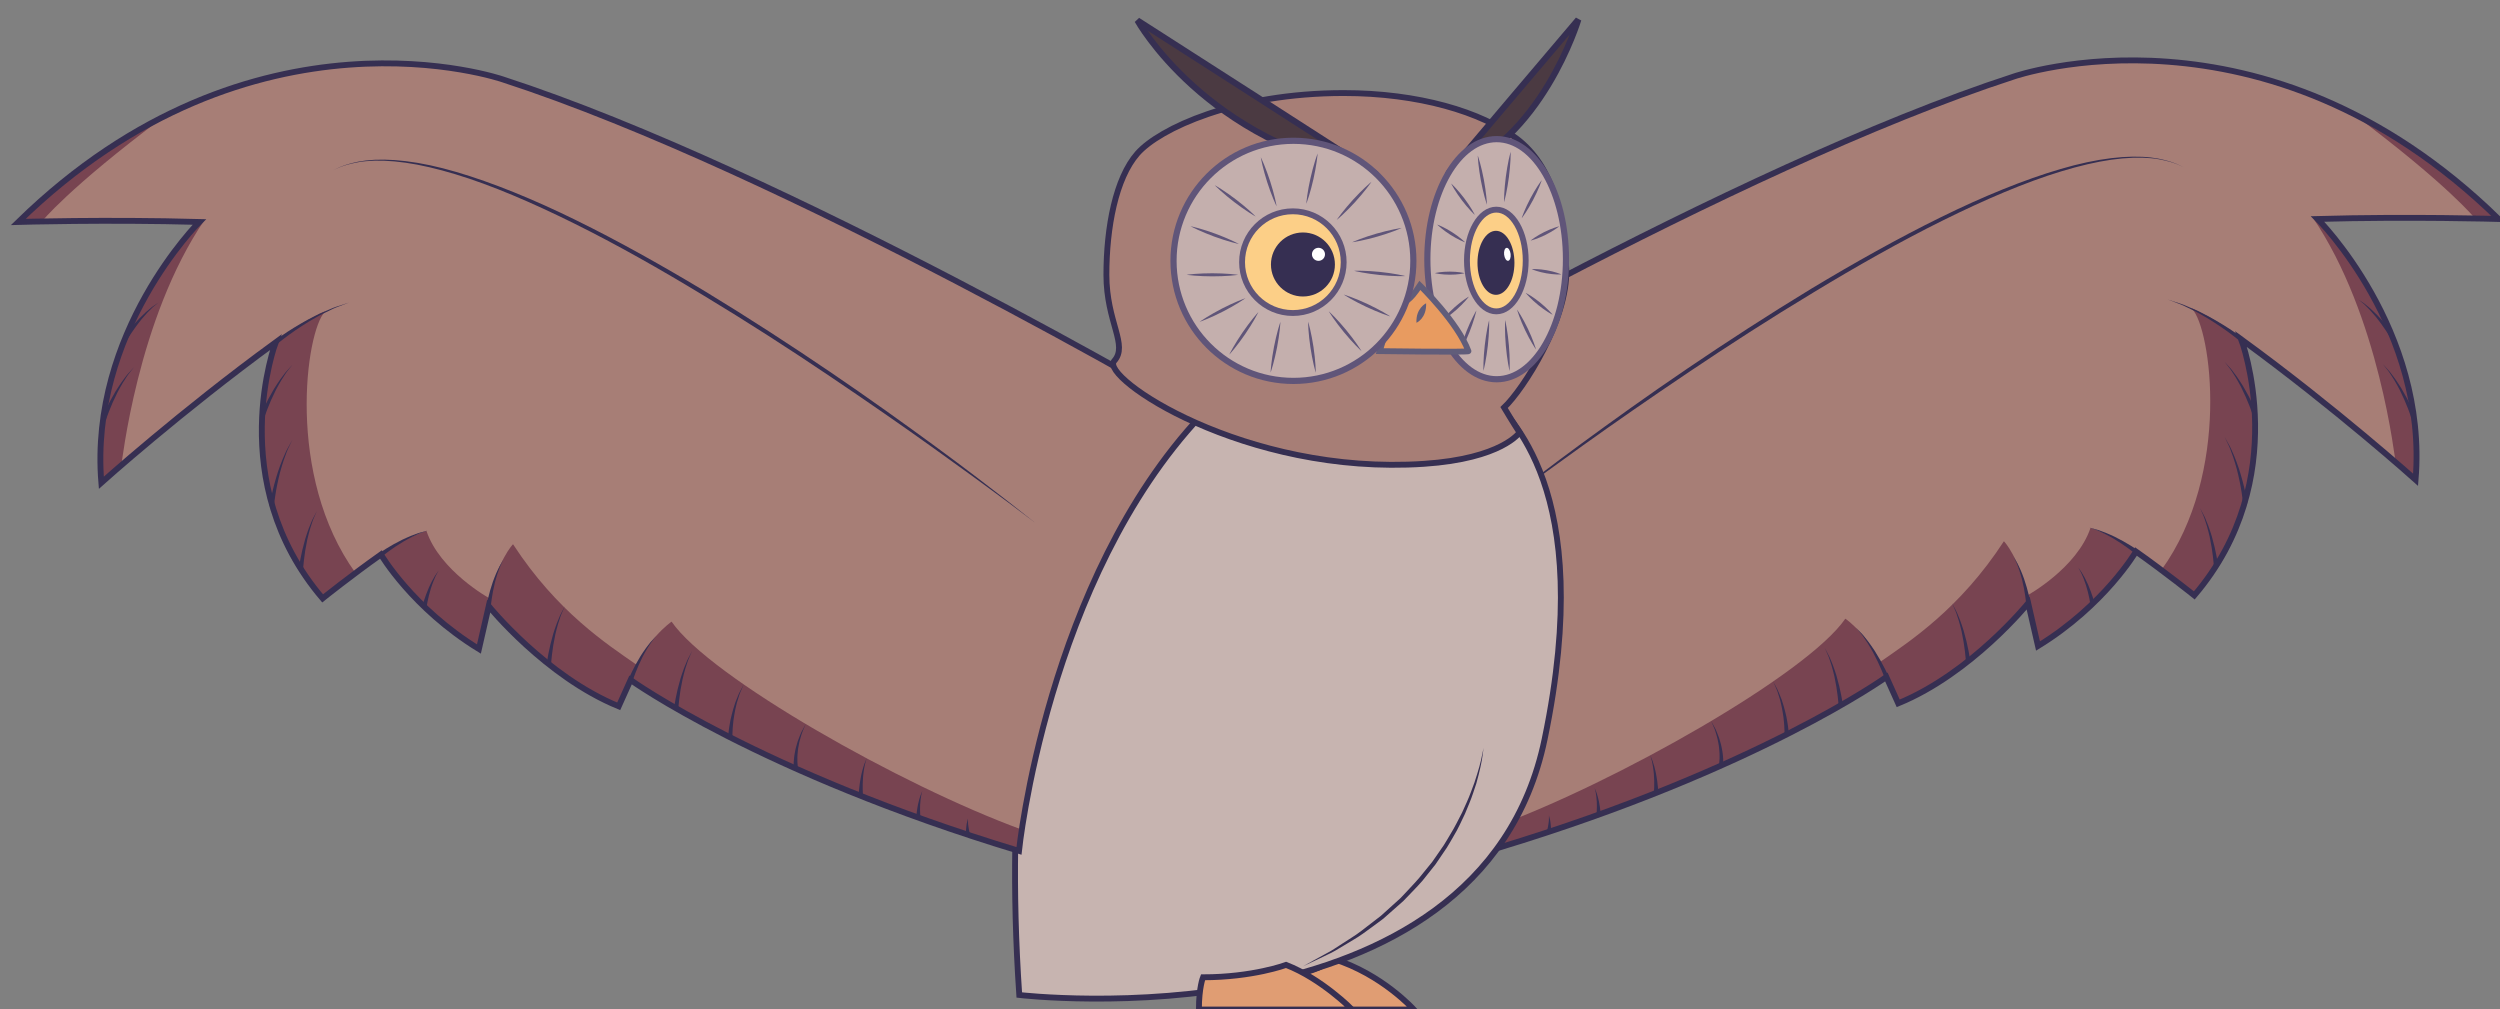 <svg version="1.1" width="213" height="86" viewBox="-1 -1 213 86" xmlns="http://www.w3.org/2000/svg" xmlns:xlink="http://www.w3.org/1999/xlink">
  <rect x="-1" y="-1" width="213" height="86" fill="#808080" stroke="none"/>
  <!-- Exported by Scratch - http://scratch.mit.edu/ -->
  <g id="ID0.3360874820500612" transform="matrix(1, 0, 0, 1, -0.65, -0.8)">
    <g id="Page-1">
      <g id="owl-c-[animals,bird,robert-hunter]">
        <g id="Group-217">
          <g id="Group-11">
            <path id="Fill-1" fill="#E09D73" stroke="none" stroke-width="1" d="M 13.944 4.815 L 0.892 4.815 C 0.892 4.815 3.770 1.834 7.769 0.493 C 7.769 0.493 9.351 2.065 13.592 2.065 C 13.592 2.065 13.944 2.923 13.944 4.815 " transform="matrix(-1, 0, 0, 1, 121, 81)"/>
            <path id="Stroke-3" fill="none" stroke="#362F52" stroke-width="0.5" d="M 13.944 4.815 L 0.892 4.815 C 0.892 4.815 3.595 1.791 7.769 0.493 C 7.769 0.493 9.351 2.065 13.592 2.065 C 13.592 2.065 13.944 2.923 13.944 4.815 Z " transform="matrix(-1, 0, 0, 1, 121, 81)"/>
          </g>
          <g id="Group-10">
            <path id="Fill-5" fill="#A77E76" stroke="none" stroke-width="1" d="M 85.755 68.044 C 85.755 68.044 88.128 44.946 101.268 30.955 C 101.268 30.955 65.781 10.101 41.786 2.314 C 41.786 2.314 20.494 -5.077 0.498 14.457 C 0.498 14.457 8.057 14.237 15.923 14.457 C 15.923 14.457 6.518 23.828 7.573 36.674 C 7.573 36.674 14.328 30.612 22.427 24.707 C 22.427 24.707 17.945 36.587 26.426 46.530 C 26.426 46.530 28.843 44.594 31.392 42.790 C 31.392 42.790 34.073 47.365 39.742 50.841 L 40.577 47.190 C 40.577 47.190 45.412 53.173 51.652 55.725 L 52.662 53.481 C 52.662 53.481 63.649 61.356 85.755 68.044 " transform="matrix(-1, 0, 0, 1, 213, 4)"/>
            <path id="Fill-7" fill="#784451" stroke="none" stroke-width="1" d="M 85.724 68.044 L 85.979 66.234 C 75.722 62.487 59.385 53.249 56.126 48.510 C 56.126 48.510 53.736 50.138 52.641 53.514 C 52.641 53.514 65.553 62.149 85.724 68.044 " transform="matrix(-1, 0, 0, 1, 213, 4)"/>
            <path id="Fill-9" fill="#784451" stroke="none" stroke-width="1" d="M 40.603 46.519 C 40.603 46.519 36.383 44.195 35.238 40.775 C 35.238 40.775 32.609 41.638 31.370 42.823 C 30.975 43.021 36.416 49.227 39.712 50.842 C 39.932 50.446 40.603 46.519 40.603 46.519 " transform="matrix(-1, 0, 0, 1, 213, 4)"/>
            <path id="Fill-11" fill="#784451" stroke="none" stroke-width="1" d="M 9.240 35.189 C 9.300 35.111 10.575 22.723 16.344 14.275 C 16.344 14.275 6.472 23.333 7.542 36.674 C 7.542 36.674 8.977 35.525 9.240 35.189 " transform="matrix(-1, 0, 0, 1, 213, 4)"/>
            <path id="Fill-13" fill="#784451" stroke="none" stroke-width="1" d="M 53.127 52.172 C 50.646 50.445 46.363 47.674 42.618 41.914 C 42.618 41.914 41.295 43.234 40.499 46.982 C 40.372 47.476 46.008 53.441 51.630 55.758 C 51.738 55.803 53.127 52.172 53.127 52.172 " transform="matrix(-1, 0, 0, 1, 213, 4)"/>
            <path id="Fill-15" fill="#784451" stroke="none" stroke-width="1" d="M 12.794 5.549 C 12.866 5.495 5.334 9.260 0.588 14.341 C 0.476 14.490 2.468 14.423 2.468 14.423 C 2.468 14.423 4.725 11.586 12.794 5.549 " transform="matrix(-1, 0, 0, 1, 213, 4)"/>
            <path id="Fill-17" fill="#784451" stroke="none" stroke-width="1" d="M 29.201 44.367 C 23.215 36.086 24.979 23.745 26.583 22.123 C 26.898 21.805 23.133 23.778 22.405 24.740 C 21.496 25.942 19.132 39.698 26.326 46.448 C 26.570 46.578 28.947 44.556 29.201 44.367 " transform="matrix(-1, 0, 0, 1, 213, 4)"/>
            <path id="Stroke-19" fill="none" stroke="#362F52" stroke-width="0.5" d="M 85.724 68.044 C 85.724 68.044 88.097 44.946 101.238 30.955 C 101.238 30.955 65.751 10.101 41.756 2.314 C 41.756 2.314 20.463 -5.077 0.467 14.457 C 0.467 14.457 8.026 14.237 15.892 14.457 C 15.892 14.457 6.488 23.828 7.543 36.674 C 7.543 36.674 14.298 30.612 22.397 24.707 C 22.397 24.707 17.914 36.587 26.396 46.530 C 26.396 46.530 28.813 44.594 31.362 42.790 C 31.362 42.790 34.043 47.365 39.712 50.841 L 40.547 47.190 C 40.547 47.190 45.381 53.173 51.622 55.725 L 52.632 53.481 C 52.632 53.481 63.619 61.356 85.724 68.044 Z " transform="matrix(-1, 0, 0, 1, 213, 4)"/>
            <path id="Fill-21" fill="#362F52" stroke="none" stroke-width="1" d="M 87.131 40.106 C 87.131 40.106 86.274 39.460 84.775 38.330 C 83.271 37.206 81.102 35.630 78.487 33.756 C 75.872 31.881 72.787 29.742 69.452 27.497 C 66.116 25.252 62.512 22.926 58.840 20.715 C 55.175 18.492 51.442 16.377 47.843 14.594 C 44.247 12.811 40.794 11.326 37.720 10.396 C 36.185 9.930 34.750 9.592 33.460 9.408 C 32.171 9.223 31.028 9.192 30.096 9.279 C 29.163 9.369 28.453 9.578 27.980 9.746 C 27.517 9.938 27.275 10.057 27.275 10.057 C 27.275 10.057 27.514 9.934 27.974 9.731 C 28.444 9.553 29.153 9.328 30.090 9.217 C 31.026 9.110 32.176 9.117 33.478 9.276 C 34.780 9.432 36.232 9.741 37.779 10.196 C 40.877 11.102 44.371 12.529 47.985 14.306 C 51.602 16.081 55.351 18.185 59.030 20.399 C 62.701 22.629 66.300 24.971 69.631 27.232 C 72.962 29.491 76.010 31.687 78.608 33.588 C 81.206 35.489 83.327 37.132 84.812 38.281 C 86.287 39.443 87.131 40.106 87.131 40.106 " transform="matrix(-1, 0, 0, 1, 213, 4)"/>
            <path id="Fill-23" fill="#362F52" stroke="none" stroke-width="1" d="M 40.362 47.150 C 40.362 47.150 40.405 46.888 40.497 46.505 C 40.584 46.120 40.730 45.615 40.899 45.118 C 40.995 44.874 41.076 44.626 41.179 44.402 C 41.284 44.180 41.372 43.970 41.465 43.797 C 41.662 43.460 41.793 43.234 41.793 43.234 L 41.517 43.822 C 41.440 44.000 41.372 44.217 41.288 44.444 C 41.207 44.672 41.148 44.925 41.075 45.172 C 40.953 45.674 40.855 46.180 40.803 46.563 C 40.746 46.945 40.728 47.199 40.728 47.199 L 40.362 47.150 Z " transform="matrix(-1, 0, 0, 1, 213, 4)"/>
            <path id="Fill-25" fill="#362F52" stroke="none" stroke-width="1" d="M 21.940 24.849 C 21.940 24.849 22.035 24.776 22.203 24.650 C 22.371 24.522 22.615 24.347 22.911 24.145 C 23.500 23.735 24.314 23.230 25.152 22.772 C 25.582 22.562 25.994 22.321 26.409 22.151 C 26.615 22.063 26.813 21.978 27.002 21.897 C 27.191 21.820 27.364 21.732 27.537 21.684 C 28.216 21.462 28.669 21.314 28.669 21.314 C 28.669 21.314 28.225 21.483 27.559 21.737 C 27.389 21.793 27.221 21.890 27.036 21.976 C 26.853 22.065 26.660 22.159 26.459 22.256 C 26.058 22.444 25.658 22.705 25.244 22.933 C 24.435 23.427 23.655 23.964 23.094 24.398 C 22.525 24.823 22.174 25.135 22.174 25.135 L 21.940 24.849 Z " transform="matrix(-1, 0, 0, 1, 213, 4)"/>
            <path id="Fill-27" fill="#362F52" stroke="none" stroke-width="1" d="M 21.874 38.675 C 21.874 38.674 21.927 38.297 22.050 37.744 C 22.165 37.189 22.361 36.458 22.590 35.739 C 22.722 35.386 22.832 35.025 22.974 34.702 C 23.045 34.539 23.114 34.383 23.179 34.235 C 23.248 34.089 23.297 33.943 23.370 33.822 C 23.643 33.329 23.826 33.001 23.826 33.001 L 23.423 33.846 C 23.357 33.970 23.317 34.119 23.258 34.268 C 23.202 34.419 23.144 34.577 23.084 34.742 C 22.963 35.071 22.876 35.436 22.768 35.792 C 22.584 36.516 22.437 37.247 22.357 37.800 C 22.269 38.352 22.240 38.721 22.240 38.720 L 21.874 38.675 Z " transform="matrix(-1, 0, 0, 1, 213, 4)"/>
            <path id="Fill-29" fill="#362F52" stroke="none" stroke-width="1" d="M 24.364 44.037 C 24.364 44.037 24.401 43.708 24.494 43.225 C 24.579 42.741 24.730 42.104 24.910 41.475 C 25.015 41.165 25.102 40.850 25.215 40.566 C 25.273 40.424 25.328 40.286 25.381 40.156 C 25.436 40.028 25.476 39.901 25.536 39.794 C 25.761 39.361 25.911 39.073 25.911 39.073 C 25.911 39.073 25.782 39.370 25.589 39.816 C 25.538 39.927 25.506 40.056 25.461 40.187 C 25.418 40.319 25.373 40.458 25.326 40.603 C 25.234 40.891 25.170 41.210 25.089 41.521 C 24.956 42.154 24.852 42.791 24.802 43.271 C 24.744 43.751 24.731 44.071 24.731 44.071 L 24.364 44.037 Z " transform="matrix(-1, 0, 0, 1, 213, 4)"/>
            <path id="Fill-31" fill="#362F52" stroke="none" stroke-width="1" d="M 21.071 31.027 C 21.071 31.027 21.191 30.718 21.403 30.276 C 21.608 29.828 21.915 29.250 22.248 28.687 C 22.429 28.415 22.592 28.132 22.774 27.886 C 22.865 27.763 22.954 27.644 23.038 27.532 C 23.124 27.421 23.195 27.309 23.279 27.220 C 23.607 26.859 23.826 26.617 23.826 26.617 C 23.826 26.617 23.625 26.873 23.325 27.255 C 23.248 27.349 23.185 27.466 23.107 27.582 C 23.032 27.698 22.953 27.822 22.872 27.949 C 22.710 28.205 22.567 28.497 22.410 28.778 C 22.121 29.356 21.860 29.946 21.689 30.398 C 21.512 30.848 21.418 31.153 21.418 31.153 L 21.071 31.027 Z " transform="matrix(-1, 0, 0, 1, 213, 4)"/>
            <path id="Fill-33" fill="#362F52" stroke="none" stroke-width="1" d="M 31.203 42.691 C 31.203 42.691 31.439 42.519 31.807 42.292 C 32.173 42.060 32.677 41.779 33.192 41.524 C 33.457 41.409 33.712 41.277 33.965 41.184 C 34.091 41.137 34.213 41.092 34.328 41.049 C 34.445 41.008 34.550 40.958 34.656 40.935 C 35.070 40.822 35.346 40.747 35.346 40.747 C 35.346 40.747 35.078 40.844 34.675 40.989 C 34.574 41.020 34.472 41.079 34.360 41.128 C 34.250 41.180 34.133 41.234 34.013 41.291 C 33.771 41.403 33.529 41.554 33.280 41.688 C 32.793 41.979 32.322 42.295 31.983 42.550 C 31.640 42.801 31.428 42.984 31.428 42.984 L 31.203 42.691 Z " transform="matrix(-1, 0, 0, 1, 213, 4)"/>
            <path id="Fill-35" fill="#362F52" stroke="none" stroke-width="1" d="M 45.497 52.056 C 45.497 52.056 45.535 51.732 45.629 51.257 C 45.716 50.781 45.867 50.153 46.047 49.536 C 46.152 49.231 46.239 48.921 46.352 48.641 C 46.409 48.503 46.464 48.367 46.517 48.239 C 46.573 48.113 46.612 47.989 46.672 47.884 C 46.895 47.458 47.045 47.175 47.045 47.175 C 47.045 47.175 46.916 47.468 46.724 47.906 C 46.673 48.014 46.643 48.141 46.597 48.270 C 46.554 48.400 46.509 48.537 46.463 48.679 C 46.371 48.963 46.307 49.276 46.226 49.582 C 46.092 50.205 45.988 50.831 45.937 51.304 C 45.879 51.777 45.864 52.090 45.864 52.090 L 45.497 52.056 Z " transform="matrix(-1, 0, 0, 1, 213, 4)"/>
            <path id="Fill-37" fill="#362F52" stroke="none" stroke-width="1" d="M 60.940 58.334 C 60.940 58.334 60.946 58.260 60.957 58.132 C 60.968 58.000 60.990 57.816 61.023 57.597 C 61.049 57.377 61.105 57.124 61.153 56.851 C 61.219 56.584 61.278 56.295 61.363 56.013 C 61.459 55.734 61.523 55.447 61.638 55.195 C 61.747 54.942 61.826 54.698 61.932 54.505 C 62.138 54.118 62.274 53.859 62.274 53.859 C 62.274 53.859 62.159 54.127 61.985 54.528 C 61.895 54.726 61.836 54.976 61.748 55.233 C 61.656 55.488 61.614 55.778 61.543 56.057 C 61.480 56.340 61.446 56.628 61.401 56.894 C 61.377 57.163 61.340 57.414 61.332 57.629 C 61.317 57.845 61.311 58.023 61.310 58.147 C 61.310 58.273 61.309 58.345 61.309 58.345 L 60.940 58.334 Z " transform="matrix(-1, 0, 0, 1, 213, 4)"/>
            <path id="Fill-39" fill="#362F52" stroke="none" stroke-width="1" d="M 56.338 55.872 C 56.338 55.872 56.376 55.549 56.470 55.074 C 56.556 54.597 56.708 53.970 56.888 53.353 C 56.993 53.047 57.080 52.738 57.193 52.458 C 57.250 52.319 57.305 52.184 57.358 52.056 C 57.413 51.930 57.453 51.806 57.513 51.701 C 57.736 51.275 57.885 50.992 57.885 50.992 C 57.885 50.992 57.757 51.285 57.565 51.723 C 57.514 51.831 57.484 51.958 57.438 52.087 C 57.395 52.217 57.350 52.354 57.304 52.496 C 57.212 52.780 57.148 53.093 57.066 53.399 C 56.933 54.021 56.829 54.648 56.778 55.121 C 56.719 55.594 56.705 55.907 56.705 55.907 L 56.338 55.872 Z " transform="matrix(-1, 0, 0, 1, 213, 4)"/>
            <path id="Fill-41" fill="#362F52" stroke="none" stroke-width="1" d="M 66.535 61.093 C 66.535 61.093 66.529 61.035 66.526 60.916 C 66.520 60.798 66.526 60.638 66.534 60.445 C 66.535 60.349 66.552 60.246 66.562 60.137 C 66.576 60.029 66.580 59.913 66.607 59.797 C 66.654 59.563 66.688 59.311 66.767 59.070 C 66.833 58.825 66.905 58.584 67.002 58.368 C 67.091 58.149 67.162 57.942 67.261 57.781 C 67.439 57.451 67.557 57.231 67.557 57.231 C 67.557 57.231 67.460 57.460 67.314 57.804 C 67.232 57.971 67.179 58.184 67.112 58.405 C 67.037 58.625 66.989 58.867 66.947 59.110 C 66.892 59.350 66.881 59.597 66.857 59.825 C 66.842 59.939 66.849 60.050 66.845 60.155 C 66.845 60.260 66.838 60.358 66.845 60.449 C 66.855 60.631 66.863 60.782 66.878 60.882 C 66.888 60.981 66.901 61.046 66.901 61.046 L 66.535 61.093 Z " transform="matrix(-1, 0, 0, 1, 213, 4)"/>
            <path id="Fill-43" fill="#362F52" stroke="none" stroke-width="1" d="M 34.882 47.226 C 34.882 47.226 34.935 47.016 35.035 46.710 C 35.130 46.403 35.282 46.003 35.447 45.609 C 35.541 45.416 35.625 45.221 35.719 45.044 C 35.819 44.871 35.905 44.706 35.989 44.571 C 36.171 44.310 36.293 44.136 36.293 44.136 C 36.293 44.136 36.191 44.321 36.040 44.599 C 35.971 44.741 35.904 44.913 35.825 45.093 C 35.752 45.276 35.690 45.477 35.620 45.675 C 35.368 46.479 35.244 47.301 35.244 47.302 L 34.882 47.226 Z " transform="matrix(-1, 0, 0, 1, 213, 4)"/>
            <path id="Fill-45" fill="#362F52" stroke="none" stroke-width="1" d="M 72.066 63.345 C 72.066 63.345 72.070 63.136 72.100 62.828 C 72.125 62.521 72.182 62.113 72.259 61.711 C 72.307 61.511 72.342 61.309 72.397 61.125 C 72.455 60.941 72.500 60.769 72.553 60.626 C 72.669 60.343 72.746 60.155 72.746 60.155 C 72.746 60.155 72.691 60.350 72.609 60.642 C 72.572 60.789 72.548 60.965 72.512 61.150 C 72.478 61.335 72.466 61.537 72.441 61.737 C 72.371 62.542 72.435 63.336 72.435 63.336 L 72.066 63.345 Z " transform="matrix(-1, 0, 0, 1, 213, 4)"/>
            <path id="Fill-47" fill="#362F52" stroke="none" stroke-width="1" d="M 76.963 65.285 C 76.963 65.285 76.999 64.673 77.121 64.085 C 77.183 63.789 77.267 63.500 77.342 63.288 C 77.430 63.082 77.488 62.944 77.488 62.944 C 77.488 62.944 77.452 63.088 77.397 63.303 C 77.357 63.522 77.320 63.814 77.304 64.108 C 77.276 64.699 77.332 65.277 77.332 65.277 L 76.963 65.285 Z " transform="matrix(-1, 0, 0, 1, 213, 4)"/>
            <path id="Fill-49" fill="#362F52" stroke="none" stroke-width="1" d="M 81.198 66.723 C 81.198 66.723 81.199 66.631 81.201 66.495 C 81.206 66.356 81.211 66.173 81.237 65.990 C 81.249 65.810 81.285 65.630 81.325 65.498 C 81.359 65.368 81.381 65.281 81.381 65.281 C 81.381 65.281 81.381 65.371 81.383 65.506 C 81.377 65.638 81.388 65.813 81.421 65.988 C 81.442 66.162 81.482 66.333 81.511 66.460 C 81.542 66.589 81.563 66.674 81.563 66.674 L 81.198 66.723 Z " transform="matrix(-1, 0, 0, 1, 213, 4)"/>
            <path id="Fill-51" fill="#362F52" stroke="none" stroke-width="1" d="M 7.575 31.233 C 7.575 31.233 7.695 30.924 7.907 30.481 C 8.112 30.034 8.419 29.455 8.752 28.893 C 8.932 28.620 9.096 28.337 9.278 28.091 C 9.369 27.968 9.458 27.849 9.542 27.737 C 9.628 27.627 9.699 27.514 9.783 27.425 C 10.111 27.064 10.329 26.823 10.329 26.823 C 10.329 26.823 10.129 27.078 9.829 27.460 C 9.751 27.554 9.689 27.671 9.611 27.787 C 9.536 27.903 9.457 28.027 9.375 28.155 C 9.214 28.410 9.071 28.702 8.913 28.983 C 8.624 29.561 8.363 30.151 8.193 30.603 C 8.015 31.053 7.922 31.358 7.922 31.358 L 7.575 31.233 Z " transform="matrix(-1, 0, 0, 1, 213, 4)"/>
            <path id="Fill-53" fill="#362F52" stroke="none" stroke-width="1" d="M 9.446 24.260 C 9.446 24.260 9.600 24.043 9.851 23.737 C 9.973 23.581 10.125 23.407 10.285 23.220 C 10.446 23.032 10.631 22.844 10.808 22.650 C 10.997 22.467 11.183 22.281 11.365 22.115 C 11.555 21.957 11.728 21.806 11.881 21.683 C 12.205 21.462 12.421 21.314 12.421 21.314 C 12.421 21.314 12.220 21.479 11.918 21.728 C 11.777 21.863 11.618 22.027 11.447 22.199 C 11.282 22.378 11.115 22.577 10.946 22.773 C 10.788 22.980 10.623 23.180 10.482 23.378 C 10.341 23.576 10.207 23.759 10.102 23.921 C 9.884 24.243 9.754 24.465 9.754 24.465 L 9.446 24.260 Z " transform="matrix(-1, 0, 0, 1, 213, 4)"/>
            <path id="Fill-55" fill="#362F52" stroke="none" stroke-width="1" d="M 52.399 53.531 C 52.399 53.531 52.524 53.230 52.746 52.799 C 52.959 52.365 53.278 51.804 53.620 51.259 C 53.806 50.995 53.974 50.722 54.161 50.484 C 54.254 50.366 54.344 50.252 54.429 50.143 C 54.518 50.037 54.590 49.928 54.676 49.843 C 55.008 49.496 55.229 49.265 55.229 49.265 C 55.229 49.265 55.026 49.511 54.721 49.880 C 54.642 49.970 54.577 50.084 54.498 50.195 C 54.421 50.308 54.340 50.427 54.256 50.550 C 54.090 50.798 53.942 51.082 53.780 51.354 C 53.480 51.915 53.208 52.489 53.028 52.929 C 52.842 53.368 52.742 53.666 52.742 53.666 L 52.399 53.531 Z " transform="matrix(-1, 0, 0, 1, 213, 4)"/>
          </g>
          <g id="Group-9">
            <path id="Fill-57" fill="#C7B4B0" stroke="none" stroke-width="1" d="M 46.508 53.573 C 46.508 53.573 7.245 58.193 1.751 31.795 C -2.765 10.094 5.111 4.342 6.146 2.626 C 7.028 1.163 38.008 0.030 38.008 0.030 C 38.008 0.030 48.970 17.365 46.508 53.573 " transform="matrix(-1, 0, 0, 1, 133, 31)"/>
            <path id="Stroke-59" fill="none" stroke="#362F52" stroke-width="0.5" d="M 46.508 53.573 C 46.508 53.573 7.245 58.193 1.751 31.795 C -2.765 10.094 5.111 4.342 6.146 2.626 C 7.028 1.163 38.007 0.030 38.007 0.030 C 38.007 0.030 48.970 17.365 46.508 53.573 Z " transform="matrix(-1, 0, 0, 1, 133, 31)"/>
            <path id="Fill-61" fill="#362F52" stroke="none" stroke-width="1" d="M 6.960 32.521 C 6.960 32.521 7.014 32.911 7.172 33.579 C 7.259 33.911 7.352 34.318 7.502 34.772 C 7.575 34.999 7.653 35.240 7.735 35.495 C 7.828 35.746 7.927 36.009 8.029 36.285 C 8.228 36.837 8.501 37.413 8.777 38.024 C 9.092 38.618 9.391 39.260 9.780 39.881 C 9.970 40.193 10.148 40.521 10.355 40.835 C 10.570 41.145 10.787 41.458 11.006 41.774 L 11.336 42.248 L 11.704 42.699 L 12.442 43.606 C 12.950 44.196 13.502 44.750 14.022 45.315 C 14.593 45.830 15.154 46.337 15.698 46.828 C 16.278 47.275 16.839 47.707 17.371 48.117 C 17.901 48.531 18.459 48.841 18.945 49.171 C 19.440 49.486 19.880 49.800 20.309 50.013 C 20.728 50.242 21.094 50.441 21.395 50.606 C 21.997 50.940 22.340 51.131 22.340 51.131 C 22.340 51.131 21.985 50.964 21.363 50.671 C 21.053 50.522 20.676 50.341 20.243 50.133 C 19.800 49.943 19.342 49.653 18.836 49.349 C 18.337 49.032 17.764 48.737 17.216 48.338 C 16.668 47.939 16.085 47.522 15.495 47.075 C 14.939 46.585 14.365 46.078 13.782 45.562 C 13.249 44.996 12.683 44.441 12.162 43.846 L 11.422 42.918 L 11.055 42.457 L 10.725 41.972 C 10.507 41.650 10.290 41.331 10.076 41.014 C 9.869 40.693 9.692 40.360 9.503 40.041 C 9.111 39.410 8.832 38.746 8.534 38.136 C 8.274 37.509 8.018 36.920 7.835 36.356 C 7.741 36.075 7.652 35.806 7.567 35.549 C 7.498 35.289 7.432 35.041 7.370 34.809 C 7.244 34.345 7.172 33.931 7.102 33.594 C 6.982 32.914 6.960 32.521 6.960 32.521 " transform="matrix(-1, 0, 0, 1, 133, 31)"/>
          </g>
          <g id="Group-8">
            <path id="Fill-63" fill="#A77E76" stroke="none" stroke-width="1" d="M 15.525 67.331 C 15.525 67.331 13.152 44.233 0.012 30.242 C 0.012 30.242 35.499 9.388 59.494 1.601 C 59.494 1.601 80.786 -5.790 100.782 13.744 C 100.782 13.744 93.223 13.524 85.357 13.744 C 85.357 13.744 94.762 23.115 93.707 35.962 C 93.707 35.962 86.951 29.899 78.853 23.995 C 78.853 23.995 83.335 35.874 74.854 45.817 C 74.854 45.817 72.437 43.881 69.887 42.077 C 69.887 42.077 67.207 46.653 61.538 50.129 L 60.703 46.477 C 60.703 46.477 55.868 52.460 49.628 55.012 L 48.617 52.768 C 48.617 52.768 37.631 60.643 15.525 67.331 " transform="matrix(-1, 0, 0, 1, 102, 5)"/>
            <path id="Fill-65" fill="#784451" stroke="none" stroke-width="1" d="M 15.534 67.298 L 15.279 65.488 C 25.535 61.742 41.873 52.503 45.131 47.764 C 45.131 47.764 47.522 49.392 48.617 52.768 C 48.617 52.768 35.705 61.403 15.534 67.298 " transform="matrix(-1, 0, 0, 1, 102, 5)"/>
            <path id="Fill-67" fill="#784451" stroke="none" stroke-width="1" d="M 60.655 45.774 C 60.655 45.774 64.874 43.450 66.019 40.029 C 66.019 40.029 68.648 40.892 69.888 42.077 C 70.283 42.275 64.842 48.481 61.546 50.096 C 61.325 49.700 60.655 45.774 60.655 45.774 " transform="matrix(-1, 0, 0, 1, 102, 5)"/>
            <path id="Fill-69" fill="#784451" stroke="none" stroke-width="1" d="M 92.018 34.443 C 91.958 34.366 90.682 21.977 84.914 13.530 C 84.914 13.530 94.786 22.587 93.715 35.928 C 93.715 35.928 92.281 34.780 92.018 34.443 " transform="matrix(-1, 0, 0, 1, 102, 5)"/>
            <path id="Fill-71" fill="#784451" stroke="none" stroke-width="1" d="M 48.131 51.426 C 50.611 49.699 54.895 46.928 58.640 41.168 C 58.640 41.168 59.963 42.488 60.758 46.237 C 60.886 46.730 55.250 52.695 49.628 55.012 C 49.520 55.057 48.131 51.426 48.131 51.426 " transform="matrix(-1, 0, 0, 1, 102, 5)"/>
            <path id="Fill-73" fill="#784451" stroke="none" stroke-width="1" d="M 88.464 4.803 C 88.391 4.749 95.923 8.514 100.670 13.595 C 100.782 13.745 98.790 13.678 98.790 13.678 C 98.790 13.678 96.533 10.840 88.464 4.803 " transform="matrix(-1, 0, 0, 1, 102, 5)"/>
            <path id="Fill-75" fill="#784451" stroke="none" stroke-width="1" d="M 72.057 43.621 C 78.042 35.340 76.279 22.999 74.675 21.377 C 74.360 21.059 78.125 23.033 78.853 23.994 C 79.762 25.196 82.126 38.952 74.931 45.702 C 74.688 45.832 72.310 43.811 72.057 43.621 " transform="matrix(-1, 0, 0, 1, 102, 5)"/>
            <path id="Stroke-77" fill="none" stroke="#362F52" stroke-width="0.5" d="M 15.534 67.298 C 15.534 67.298 13.160 44.200 0.020 30.209 C 0.020 30.209 35.507 9.355 59.502 1.568 C 59.502 1.568 80.794 -5.823 100.790 13.711 C 100.790 13.711 93.232 13.491 85.365 13.711 C 85.365 13.711 94.770 23.082 93.715 35.929 C 93.715 35.929 86.960 29.866 78.861 23.962 C 78.861 23.962 83.343 35.841 74.862 45.784 C 74.862 45.784 72.445 43.848 69.896 42.044 C 69.896 42.044 67.215 46.620 61.546 50.096 L 60.711 46.444 C 60.711 46.444 55.876 52.427 49.636 54.979 L 48.626 52.735 C 48.626 52.735 37.639 60.610 15.534 67.298 Z " transform="matrix(-1, 0, 0, 1, 102, 5)"/>
            <path id="Fill-79" fill="#362F52" stroke="none" stroke-width="1" d="M 14.127 39.360 C 14.127 39.360 14.970 38.697 16.445 37.535 C 17.930 36.386 20.052 34.743 22.649 32.842 C 25.247 30.941 28.296 28.745 31.627 26.486 C 34.957 24.226 38.557 21.883 42.227 19.653 C 45.906 17.439 49.656 15.335 53.272 13.560 C 56.886 11.783 60.381 10.356 63.478 9.450 C 65.026 8.995 66.478 8.686 67.780 8.530 C 69.082 8.371 70.232 8.364 71.168 8.471 C 72.105 8.582 72.814 8.807 73.283 8.985 C 73.744 9.188 73.982 9.311 73.982 9.311 C 73.982 9.311 73.741 9.192 73.278 9.000 C 72.805 8.832 72.094 8.623 71.162 8.533 C 70.229 8.446 69.087 8.477 67.798 8.663 C 66.508 8.846 65.072 9.184 63.538 9.650 C 60.464 10.580 57.011 12.065 53.414 13.848 C 49.815 15.631 46.082 17.746 42.418 19.969 C 38.745 22.180 35.141 24.506 31.806 26.751 C 28.470 28.996 25.385 31.135 22.771 33.010 C 20.156 34.884 17.986 36.460 16.483 37.584 C 14.983 38.714 14.127 39.360 14.127 39.360 " transform="matrix(-1, 0, 0, 1, 102, 5)"/>
            <path id="Fill-81" fill="#362F52" stroke="none" stroke-width="1" d="M 60.530 46.453 C 60.530 46.453 60.512 46.199 60.454 45.817 C 60.403 45.434 60.304 44.928 60.182 44.426 C 60.110 44.179 60.051 43.926 59.970 43.698 C 59.885 43.472 59.817 43.254 59.740 43.076 L 59.465 42.488 C 59.465 42.488 59.596 42.714 59.793 43.052 C 59.885 43.224 59.974 43.434 60.080 43.657 C 60.182 43.880 60.263 44.129 60.360 44.373 C 60.528 44.869 60.673 45.374 60.760 45.759 C 60.853 46.142 60.895 46.405 60.895 46.405 L 60.530 46.453 Z " transform="matrix(-1, 0, 0, 1, 102, 5)"/>
            <path id="Fill-83" fill="#362F52" stroke="none" stroke-width="1" d="M 48.431 52.759 C 48.431 52.759 48.354 52.506 48.208 52.132 C 48.068 51.756 47.851 51.266 47.612 50.785 C 47.481 50.552 47.364 50.308 47.229 50.097 C 47.091 49.887 46.972 49.682 46.853 49.519 C 46.605 49.200 46.439 48.987 46.439 48.987 C 46.439 48.987 46.623 49.185 46.899 49.484 C 47.032 49.637 47.168 49.831 47.326 50.032 C 47.481 50.235 47.620 50.468 47.773 50.694 C 48.056 51.159 48.318 51.638 48.494 52.008 C 48.675 52.374 48.777 52.631 48.777 52.631 L 48.431 52.759 Z " transform="matrix(-1, 0, 0, 1, 102, 5)"/>
            <path id="Fill-85" fill="#362F52" stroke="none" stroke-width="1" d="M 79.084 24.390 C 79.084 24.389 78.732 24.078 78.164 23.653 C 77.602 23.219 76.823 22.681 76.014 22.187 C 75.600 21.959 75.200 21.699 74.798 21.511 C 74.598 21.413 74.405 21.319 74.222 21.230 C 74.037 21.145 73.868 21.048 73.699 20.991 C 73.033 20.737 72.589 20.568 72.589 20.568 C 72.589 20.568 73.042 20.716 73.720 20.938 C 73.893 20.986 74.066 21.075 74.256 21.152 C 74.444 21.232 74.643 21.317 74.849 21.406 C 75.263 21.576 75.676 21.816 76.105 22.026 C 76.943 22.485 77.757 22.989 78.347 23.400 C 78.643 23.601 78.887 23.777 79.055 23.904 C 79.223 24.031 79.318 24.103 79.318 24.103 L 79.084 24.390 Z " transform="matrix(-1, 0, 0, 1, 102, 5)"/>
            <path id="Fill-87" fill="#362F52" stroke="none" stroke-width="1" d="M 79.017 37.974 C 79.018 37.975 78.988 37.606 78.900 37.054 C 78.821 36.501 78.674 35.770 78.490 35.046 C 78.381 34.690 78.295 34.325 78.174 33.996 C 78.114 33.832 78.056 33.673 78.000 33.522 C 77.941 33.373 77.901 33.224 77.836 33.101 C 77.594 32.594 77.432 32.255 77.432 32.255 C 77.432 32.255 77.615 32.584 77.887 33.077 C 77.961 33.198 78.010 33.343 78.079 33.489 C 78.144 33.637 78.213 33.794 78.283 33.956 C 78.426 34.279 78.535 34.640 78.667 34.994 C 78.897 35.712 79.092 36.443 79.207 36.998 C 79.331 37.551 79.384 37.928 79.384 37.929 L 79.017 37.974 Z " transform="matrix(-1, 0, 0, 1, 102, 5)"/>
            <path id="Fill-89" fill="#362F52" stroke="none" stroke-width="1" d="M 76.526 43.325 C 76.526 43.325 76.514 43.006 76.455 42.525 C 76.406 42.045 76.302 41.408 76.169 40.776 C 76.088 40.464 76.024 40.146 75.932 39.857 C 75.885 39.713 75.840 39.573 75.797 39.441 C 75.751 39.311 75.720 39.181 75.669 39.070 C 75.475 38.624 75.347 38.326 75.347 38.326 C 75.347 38.326 75.497 38.615 75.722 39.048 C 75.781 39.156 75.821 39.282 75.877 39.411 C 75.929 39.541 75.985 39.678 76.043 39.820 C 76.156 40.104 76.243 40.419 76.348 40.729 C 76.527 41.357 76.678 41.995 76.764 42.479 C 76.857 42.962 76.894 43.291 76.894 43.291 L 76.526 43.325 Z " transform="matrix(-1, 0, 0, 1, 102, 5)"/>
            <path id="Fill-91" fill="#362F52" stroke="none" stroke-width="1" d="M 79.839 30.407 C 79.839 30.407 79.746 30.102 79.568 29.652 C 79.399 29.200 79.137 28.610 78.848 28.032 C 78.690 27.751 78.548 27.459 78.386 27.204 C 78.304 27.076 78.225 26.952 78.150 26.836 C 78.072 26.721 78.009 26.603 77.933 26.509 C 77.632 26.127 77.433 25.872 77.433 25.872 C 77.433 25.872 77.651 26.113 77.978 26.475 C 78.063 26.563 78.134 26.676 78.220 26.786 C 78.304 26.899 78.392 27.017 78.484 27.140 C 78.665 27.386 78.829 27.669 79.010 27.942 C 79.342 28.505 79.650 29.083 79.855 29.530 C 80.067 29.973 80.186 30.282 80.186 30.282 L 79.839 30.407 Z " transform="matrix(-1, 0, 0, 1, 102, 5)"/>
            <path id="Fill-93" fill="#362F52" stroke="none" stroke-width="1" d="M 69.829 42.238 C 69.830 42.238 69.618 42.055 69.274 41.804 C 68.936 41.549 68.465 41.234 67.978 40.942 C 67.729 40.808 67.487 40.657 67.245 40.545 C 67.124 40.489 67.008 40.434 66.897 40.382 C 66.786 40.334 66.684 40.274 66.582 40.243 C 66.180 40.098 65.911 40.001 65.911 40.001 C 65.911 40.001 66.188 40.076 66.602 40.189 C 66.707 40.212 66.813 40.263 66.929 40.303 C 67.045 40.346 67.167 40.391 67.293 40.438 C 67.546 40.531 67.801 40.664 68.065 40.778 C 68.581 41.033 69.085 41.314 69.450 41.546 C 69.819 41.773 70.054 41.945 70.055 41.945 L 69.829 42.238 Z " transform="matrix(-1, 0, 0, 1, 102, 5)"/>
            <path id="Fill-95" fill="#362F52" stroke="none" stroke-width="1" d="M 55.393 51.345 C 55.393 51.345 55.379 51.031 55.320 50.559 C 55.270 50.085 55.165 49.459 55.032 48.837 C 54.951 48.530 54.886 48.217 54.795 47.933 C 54.748 47.792 54.703 47.654 54.661 47.525 C 54.615 47.396 54.584 47.268 54.533 47.160 C 54.342 46.722 54.213 46.429 54.213 46.429 C 54.213 46.429 54.363 46.713 54.586 47.138 C 54.645 47.243 54.685 47.367 54.741 47.494 C 54.793 47.621 54.848 47.756 54.905 47.896 C 55.019 48.175 55.106 48.485 55.211 48.790 C 55.391 49.407 55.542 50.035 55.628 50.511 C 55.723 50.986 55.761 51.310 55.761 51.310 L 55.393 51.345 Z " transform="matrix(-1, 0, 0, 1, 102, 5)"/>
            <path id="Fill-97" fill="#362F52" stroke="none" stroke-width="1" d="M 39.949 57.599 C 39.949 57.599 39.948 57.526 39.948 57.401 C 39.947 57.278 39.940 57.099 39.926 56.883 C 39.917 56.668 39.881 56.418 39.856 56.148 C 39.811 55.882 39.777 55.594 39.715 55.311 C 39.643 55.032 39.602 54.742 39.509 54.487 C 39.422 54.230 39.363 53.980 39.273 53.782 C 39.100 53.381 38.984 53.114 38.984 53.114 C 38.984 53.114 39.121 53.372 39.325 53.759 C 39.432 53.952 39.511 54.197 39.620 54.449 C 39.735 54.701 39.799 54.989 39.894 55.267 C 39.980 55.549 40.038 55.838 40.105 56.106 C 40.152 56.378 40.209 56.631 40.235 56.851 C 40.267 57.070 40.289 57.255 40.301 57.386 C 40.311 57.515 40.317 57.588 40.317 57.588 L 39.949 57.599 Z " transform="matrix(-1, 0, 0, 1, 102, 5)"/>
            <path id="Fill-99" fill="#362F52" stroke="none" stroke-width="1" d="M 44.552 55.162 C 44.552 55.162 44.539 54.848 44.480 54.376 C 44.429 53.902 44.325 53.276 44.191 52.653 C 44.110 52.347 44.046 52.034 43.954 51.750 C 43.907 51.609 43.863 51.471 43.820 51.341 C 43.774 51.213 43.743 51.085 43.692 50.977 C 43.501 50.538 43.373 50.245 43.373 50.245 C 43.373 50.245 43.522 50.529 43.746 50.954 C 43.805 51.060 43.844 51.184 43.900 51.311 C 43.952 51.438 44.008 51.573 44.065 51.713 C 44.178 51.992 44.265 52.302 44.370 52.606 C 44.550 53.224 44.701 53.852 44.788 54.328 C 44.882 54.803 44.920 55.127 44.920 55.127 L 44.552 55.162 Z " transform="matrix(-1, 0, 0, 1, 102, 5)"/>
            <path id="Fill-101" fill="#362F52" stroke="none" stroke-width="1" d="M 34.356 60.300 C 34.356 60.300 34.369 60.236 34.380 60.136 C 34.395 60.036 34.403 59.885 34.412 59.703 C 34.420 59.613 34.412 59.514 34.412 59.409 C 34.409 59.304 34.415 59.193 34.400 59.079 C 34.376 58.851 34.366 58.604 34.310 58.364 C 34.269 58.122 34.220 57.879 34.146 57.660 C 34.078 57.438 34.026 57.226 33.944 57.058 C 33.797 56.714 33.700 56.484 33.700 56.484 C 33.700 56.484 33.818 56.705 33.996 57.035 C 34.095 57.196 34.167 57.404 34.257 57.622 C 34.353 57.839 34.425 58.079 34.490 58.324 C 34.569 58.566 34.605 58.816 34.651 59.051 C 34.678 59.167 34.681 59.283 34.696 59.391 C 34.705 59.501 34.722 59.604 34.724 59.700 C 34.731 59.892 34.738 60.052 34.731 60.170 C 34.729 60.289 34.722 60.347 34.722 60.347 L 34.356 60.300 Z " transform="matrix(-1, 0, 0, 1, 102, 5)"/>
            <path id="Fill-103" fill="#362F52" stroke="none" stroke-width="1" d="M 66.014 46.556 C 66.014 46.555 65.890 45.733 65.637 44.929 C 65.567 44.732 65.506 44.530 65.432 44.347 C 65.354 44.168 65.286 43.995 65.218 43.853 C 65.066 43.575 64.965 43.390 64.965 43.390 C 64.965 43.390 65.087 43.564 65.268 43.825 C 65.353 43.960 65.439 44.125 65.539 44.299 C 65.633 44.475 65.717 44.671 65.810 44.864 C 65.976 45.257 66.128 45.658 66.223 45.965 C 66.323 46.270 66.376 46.480 66.376 46.480 L 66.014 46.556 Z " transform="matrix(-1, 0, 0, 1, 102, 5)"/>
            <path id="Fill-105" fill="#362F52" stroke="none" stroke-width="1" d="M 28.823 62.590 C 28.823 62.590 28.887 61.796 28.816 60.991 C 28.792 60.792 28.780 60.589 28.746 60.404 C 28.710 60.219 28.686 60.043 28.649 59.896 C 28.567 59.604 28.512 59.409 28.512 59.409 C 28.512 59.409 28.588 59.597 28.704 59.880 C 28.758 60.023 28.803 60.196 28.860 60.380 C 28.916 60.563 28.951 60.765 28.999 60.965 C 29.076 61.367 29.133 61.775 29.158 62.083 C 29.188 62.390 29.191 62.600 29.191 62.600 L 28.823 62.590 Z " transform="matrix(-1, 0, 0, 1, 102, 5)"/>
            <path id="Fill-107" fill="#362F52" stroke="none" stroke-width="1" d="M 23.926 64.532 C 23.926 64.532 23.982 63.953 23.954 63.362 C 23.938 63.069 23.901 62.776 23.860 62.558 C 23.806 62.342 23.769 62.198 23.769 62.198 C 23.769 62.198 23.828 62.336 23.915 62.542 C 23.990 62.754 24.074 63.043 24.136 63.339 C 24.259 63.927 24.295 64.539 24.295 64.539 L 23.926 64.532 Z " transform="matrix(-1, 0, 0, 1, 102, 5)"/>
            <path id="Fill-109" fill="#362F52" stroke="none" stroke-width="1" d="M 19.694 65.928 C 19.694 65.928 19.715 65.843 19.748 65.714 C 19.775 65.587 19.816 65.416 19.837 65.242 C 19.869 65.067 19.881 64.893 19.875 64.760 C 19.877 64.625 19.877 64.535 19.877 64.535 C 19.877 64.535 19.899 64.622 19.932 64.752 C 19.973 64.884 20.009 65.064 20.021 65.245 C 20.047 65.427 20.052 65.610 20.057 65.749 C 20.059 65.886 20.060 65.977 20.060 65.977 L 19.694 65.928 Z " transform="matrix(-1, 0, 0, 1, 102, 5)"/>
            <path id="Fill-111" fill="#362F52" stroke="none" stroke-width="1" d="M 93.336 30.613 C 93.336 30.613 93.242 30.307 93.065 29.857 C 92.895 29.405 92.633 28.815 92.344 28.237 C 92.186 27.956 92.044 27.664 91.882 27.409 C 91.800 27.281 91.721 27.158 91.646 27.041 C 91.568 26.926 91.506 26.809 91.429 26.715 C 91.129 26.332 90.929 26.077 90.929 26.077 C 90.929 26.077 91.147 26.318 91.475 26.680 C 91.559 26.769 91.630 26.881 91.716 26.991 C 91.800 27.104 91.888 27.222 91.980 27.345 C 92.161 27.591 92.326 27.874 92.506 28.147 C 92.838 28.710 93.146 29.288 93.351 29.735 C 93.563 30.178 93.683 30.487 93.683 30.487 L 93.336 30.613 Z " transform="matrix(-1, 0, 0, 1, 102, 5)"/>
            <path id="Fill-113" fill="#362F52" stroke="none" stroke-width="1" d="M 91.504 23.719 C 91.504 23.719 91.374 23.497 91.156 23.176 C 91.051 23.013 90.917 22.830 90.775 22.632 C 90.635 22.434 90.470 22.234 90.312 22.027 C 90.143 21.832 89.976 21.632 89.811 21.453 C 89.639 21.281 89.481 21.117 89.340 20.982 C 89.038 20.734 88.836 20.568 88.836 20.568 C 88.836 20.568 89.052 20.716 89.377 20.937 C 89.530 21.060 89.703 21.211 89.893 21.369 C 90.075 21.535 90.261 21.721 90.450 21.904 C 90.627 22.098 90.812 22.286 90.973 22.474 C 91.133 22.661 91.285 22.835 91.407 22.991 C 91.657 23.297 91.811 23.514 91.811 23.514 L 91.504 23.719 Z " transform="matrix(-1, 0, 0, 1, 102, 5)"/>
          </g>
          <g id="Group-7">
            <path id="Fill-115" fill="#E09D73" stroke="none" stroke-width="1" d="M 13.204 3.815 L 0.151 3.815 C 0.151 3.815 2.722 1.197 5.776 0.009 C 5.776 0.009 8.611 1.065 12.852 1.065 C 12.852 1.065 13.204 1.923 13.204 3.815 " transform="matrix(-1, 0, 0, 1, 115, 82)"/>
            <path id="Stroke-117" fill="none" stroke="#362F52" stroke-width="0.5" d="M 13.204 3.815 L 0.151 3.815 C 0.151 3.815 2.722 1.197 5.776 0.009 C 5.776 0.009 8.611 1.065 12.852 1.065 C 12.852 1.065 13.204 1.923 13.204 3.815 Z " transform="matrix(-1, 0, 0, 1, 115, 82)"/>
          </g>
          <g id="Group-6">
            <path id="Fill-119" fill="#A77E76" stroke="none" stroke-width="1" d="M 7.730 3.080 C 7.730 3.080 12.717 1.002 19.159 0.735 C 26.295 0.439 36.176 3.865 37.451 5.876 C 38.726 7.886 40.076 11.046 40.076 15.083 C 40.076 19.119 39.049 21.233 39.049 22.765 C 39.049 24.296 41.106 23.015 36.521 26.672 C 33.415 29.149 23.035 33.305 12.531 32.315 C 6.432 31.740 5.734 30.395 4.884 29.648 L 6.301 27.677 C 5.421 26.652 0.910 21.231 0.910 14.882 C 0.910 8.535 3.632 4.795 7.730 3.080 " transform="matrix(-1, 0, 0, 1, 134, 7)"/>
            <path id="Stroke-121" fill="none" stroke="#362F52" stroke-width="0.5" d="M 6.202 27.522 C 4.575 25.993 0.741 19.998 0.906 15.731 C 1.082 11.196 2.057 6.955 5.096 4.633 C 8.135 2.312 13.540 0.728 19.869 0.728 C 29.111 0.728 35.584 3.764 37.439 5.876 C 39.294 7.987 40.085 12.166 40.085 16.214 C 40.085 20.262 38.195 22.198 39.426 23.562 C 40.656 24.926 28.343 33.342 13.017 32.317 C 6.366 31.872 4.884 29.648 4.884 29.648 C 5.319 29.001 6.202 27.522 6.202 27.522 Z " transform="matrix(-1, 0, 0, 1, 134, 7)"/>
          </g>
          <g id="Group-5">
            <path id="Fill-123" fill="#4B3A42" stroke="none" stroke-width="1" d="M 20.008 0.975 C 20.008 0.975 13.856 11.518 3.380 11.666 L 20.008 0.975 Z " transform="matrix(-1, 0, 0, 1, 117, 1)"/>
            <path id="Stroke-125" fill="none" stroke="#362F52" stroke-width="0.526" d="M 0.135 13.610 C -0.001 13.635 20.439 0.543 20.439 0.543 C 20.439 0.543 14.682 10.970 0.135 13.610 Z " transform="matrix(-1, 0, 0, 1, 117, 1)"/>
          </g>
          <g id="Group-4">
            <path id="Fill-127" fill="#4B3A42" stroke="none" stroke-width="1" d="M 10.156 11.591 L 1.113 0.900 C 1.113 0.900 4.459 11.443 10.156 11.591 " transform="matrix(-1, 0, 0, 1, 135, 1)"/>
            <path id="Stroke-129" fill="none" stroke="#362F52" stroke-width="0.526" d="M 11.921 13.535 C 11.995 13.560 0.879 0.468 0.879 0.468 C 0.879 0.468 4.010 10.895 11.921 13.535 " transform="matrix(-1, 0, 0, 1, 135, 1)"/>
          </g>
          <g id="Group-3">
            <path id="Fill-131" fill="#C4AFAD" stroke="none" stroke-width="1" d="M 12.705 10.852 C 12.705 5.209 10.064 0.634 6.805 0.634 C 3.547 0.634 0.906 5.209 0.906 10.852 C 0.906 16.494 3.547 21.070 6.805 21.070 C 10.064 21.070 12.705 16.494 12.705 10.852 " transform="matrix(-1, 0, 0, 1, 134, 11)"/>
            <path id="Fill-133" fill="#FCCF87" stroke="none" stroke-width="1" d="M 9.365 11.083 C 9.365 8.689 8.244 6.749 6.863 6.749 C 5.481 6.749 4.360 8.689 4.360 11.083 C 4.360 13.476 5.481 15.416 6.863 15.416 C 8.244 15.416 9.365 13.476 9.365 11.083 " transform="matrix(-1, 0, 0, 1, 134, 11)"/>
            <path id="Fill-135" fill="#362F52" stroke="none" stroke-width="1" d="M 5.320 11.193 C 5.320 9.686 6.025 8.465 6.894 8.465 C 7.764 8.465 8.469 9.686 8.469 11.193 C 8.469 12.699 7.764 13.920 6.894 13.920 C 6.025 13.920 5.320 12.699 5.320 11.193 " transform="matrix(-1, 0, 0, 1, 134, 11)"/>
            <path id="Stroke-137" fill="none" stroke="#605579" stroke-width="0.5" d="M 9.365 10.995 C 9.365 8.602 8.244 6.661 6.863 6.661 C 5.481 6.661 4.360 8.602 4.360 10.995 C 4.360 13.388 5.481 15.329 6.863 15.329 C 8.244 15.329 9.365 13.388 9.365 10.995 Z " transform="matrix(-1, 0, 0, 1, 134, 11)"/>
            <path id="Stroke-139" fill="none" stroke="#605579" stroke-width="0.526" d="M 12.740 10.883 C 12.740 5.234 10.096 0.654 6.835 0.654 C 3.573 0.654 0.929 5.234 0.929 10.883 C 0.929 16.532 3.573 21.112 6.835 21.112 C 10.096 21.112 12.740 16.532 12.740 10.883 Z " transform="matrix(-1, 0, 0, 1, 134, 11)"/>
            <path id="Fill-141" fill="#605579" stroke="none" stroke-width="1" d="M 6.202 6.023 C 6.202 6.023 6.125 5.760 6.041 5.362 C 5.959 4.964 5.860 4.432 5.792 3.896 C 5.721 3.359 5.678 2.820 5.657 2.413 C 5.636 2.007 5.643 1.733 5.643 1.733 C 5.643 1.733 5.720 1.996 5.805 2.394 C 5.888 2.792 5.985 3.325 6.054 3.861 C 6.125 4.397 6.167 4.937 6.189 5.343 C 6.209 5.749 6.202 6.023 6.202 6.023 " transform="matrix(-1, 0, 0, 1, 134, 11)"/>
            <path id="Fill-143" fill="#605579" stroke="none" stroke-width="1" d="M 7.960 20.398 C 7.960 20.398 7.888 20.133 7.811 19.732 C 7.735 19.331 7.646 18.794 7.587 18.254 C 7.525 17.715 7.492 17.173 7.478 16.764 C 7.465 16.356 7.476 16.082 7.476 16.082 C 7.476 16.082 7.549 16.347 7.626 16.748 C 7.703 17.149 7.790 17.685 7.849 18.225 C 7.911 18.765 7.944 19.307 7.958 19.716 C 7.972 20.124 7.960 20.398 7.960 20.398 " transform="matrix(-1, 0, 0, 1, 134, 11)"/>
            <path id="Fill-145" fill="#605579" stroke="none" stroke-width="1" d="M 3.482 18.575 C 3.482 18.575 3.545 18.344 3.668 18.013 C 3.791 17.681 3.967 17.244 4.170 16.821 C 4.370 16.395 4.597 15.983 4.777 15.679 C 4.956 15.374 5.096 15.179 5.096 15.179 C 5.096 15.179 5.033 15.411 4.910 15.743 C 4.788 16.074 4.611 16.510 4.408 16.934 C 4.207 17.359 3.981 17.772 3.801 18.076 C 3.621 18.381 3.482 18.575 3.482 18.575 " transform="matrix(-1, 0, 0, 1, 134, 11)"/>
            <path id="Fill-147" fill="#605579" stroke="none" stroke-width="1" d="M 2.062 15.619 C 2.062 15.619 2.179 15.470 2.374 15.270 C 2.570 15.071 2.840 14.816 3.128 14.583 C 3.414 14.349 3.719 14.137 3.955 13.986 C 4.190 13.836 4.360 13.753 4.360 13.753 C 4.360 13.753 4.244 13.902 4.048 14.102 C 3.853 14.302 3.582 14.557 3.294 14.789 C 3.008 15.023 2.702 15.234 2.468 15.385 C 2.232 15.535 2.062 15.619 2.062 15.619 " transform="matrix(-1, 0, 0, 1, 134, 11)"/>
            <path id="Fill-149" fill="#605579" stroke="none" stroke-width="1" d="M 1.323 12.180 C 1.323 12.180 1.473 12.110 1.704 12.037 C 1.936 11.964 2.247 11.880 2.562 11.826 C 2.878 11.768 3.198 11.739 3.440 11.728 C 3.683 11.717 3.848 11.731 3.848 11.731 C 3.848 11.731 3.698 11.801 3.466 11.875 C 3.235 11.948 2.924 12.031 2.608 12.085 C 2.293 12.143 1.972 12.171 1.730 12.183 C 1.488 12.193 1.323 12.180 1.323 12.180 " transform="matrix(-1, 0, 0, 1, 134, 11)"/>
            <path id="Fill-151" fill="#605579" stroke="none" stroke-width="1" d="M 1.504 8.081 C 1.504 8.081 1.675 8.119 1.918 8.205 C 2.160 8.291 2.478 8.418 2.782 8.571 C 3.088 8.722 3.381 8.899 3.595 9.041 C 3.809 9.183 3.943 9.298 3.943 9.298 C 3.943 9.298 3.771 9.259 3.529 9.174 C 3.286 9.088 2.969 8.961 2.665 8.807 C 2.359 8.657 2.067 8.479 1.852 8.337 C 1.637 8.195 1.504 8.081 1.504 8.081 " transform="matrix(-1, 0, 0, 1, 134, 11)"/>
            <path id="Fill-153" fill="#605579" stroke="none" stroke-width="1" d="M 2.992 4.147 C 2.992 4.147 3.136 4.331 3.325 4.620 C 3.513 4.910 3.752 5.303 3.964 5.709 C 4.180 6.115 4.369 6.534 4.502 6.853 C 4.634 7.172 4.703 7.395 4.703 7.395 C 4.703 7.395 4.559 7.212 4.370 6.923 C 4.182 6.633 3.944 6.239 3.731 5.833 C 3.516 5.428 3.327 5.008 3.194 4.689 C 3.062 4.370 2.992 4.147 2.992 4.147 " transform="matrix(-1, 0, 0, 1, 134, 11)"/>
            <path id="Fill-155" fill="#605579" stroke="none" stroke-width="1" d="M 8.443 2.055 C 8.443 2.055 8.435 2.324 8.394 2.723 C 8.351 3.120 8.281 3.649 8.182 4.172 C 8.086 4.695 7.962 5.212 7.858 5.599 C 7.753 5.986 7.663 6.240 7.663 6.240 C 7.663 6.240 7.670 5.970 7.712 5.572 C 7.754 5.174 7.824 4.646 7.923 4.123 C 8.019 3.600 8.145 3.082 8.248 2.695 C 8.353 2.308 8.443 2.055 8.443 2.055 " transform="matrix(-1, 0, 0, 1, 134, 11)"/>
            <path id="Fill-157" fill="#605579" stroke="none" stroke-width="1" d="M 10.711 4.436 C 10.711 4.436 10.618 4.629 10.456 4.898 C 10.290 5.167 10.061 5.518 9.808 5.851 C 9.557 6.186 9.283 6.502 9.069 6.734 C 8.854 6.965 8.694 7.107 8.694 7.107 C 8.694 7.107 8.786 6.914 8.950 6.645 C 9.114 6.375 9.344 6.025 9.598 5.692 C 9.849 5.357 10.123 5.040 10.337 4.809 C 10.551 4.578 10.711 4.436 10.711 4.436 " transform="matrix(-1, 0, 0, 1, 134, 11)"/>
            <path id="Fill-159" fill="#605579" stroke="none" stroke-width="1" d="M 11.903 7.932 C 11.903 7.932 11.777 8.061 11.570 8.230 C 11.364 8.399 11.080 8.612 10.782 8.801 C 10.485 8.992 10.172 9.157 9.932 9.273 C 9.692 9.389 9.520 9.447 9.520 9.447 C 9.520 9.447 9.646 9.316 9.853 9.148 C 10.059 8.979 10.342 8.766 10.641 8.578 C 10.937 8.387 11.251 8.221 11.491 8.106 C 11.732 7.990 11.903 7.932 11.903 7.932 " transform="matrix(-1, 0, 0, 1, 134, 11)"/>
            <path id="Fill-161" fill="#605579" stroke="none" stroke-width="1" d="M 12.096 12.070 C 12.096 12.070 11.937 12.112 11.700 12.145 C 11.462 12.176 11.144 12.205 10.827 12.204 C 10.510 12.207 10.192 12.180 9.955 12.149 C 9.717 12.117 9.558 12.075 9.558 12.075 C 9.558 12.075 9.716 12.033 9.954 12.000 C 10.192 11.968 10.509 11.940 10.827 11.941 C 11.144 11.938 11.462 11.966 11.700 11.996 C 11.937 12.027 12.096 12.070 12.096 12.070 " transform="matrix(-1, 0, 0, 1, 134, 11)"/>
            <path id="Fill-163" fill="#605579" stroke="none" stroke-width="1" d="M 11.454 16.080 C 11.454 16.080 11.286 15.985 11.053 15.820 C 10.821 15.655 10.521 15.424 10.239 15.171 C 9.956 14.921 9.692 14.648 9.501 14.436 C 9.311 14.222 9.198 14.066 9.198 14.066 C 9.198 14.066 9.367 14.160 9.600 14.325 C 9.832 14.490 10.133 14.721 10.414 14.974 C 10.697 15.225 10.960 15.497 11.152 15.710 C 11.342 15.922 11.454 16.080 11.454 16.080 " transform="matrix(-1, 0, 0, 1, 134, 11)"/>
            <path id="Fill-165" fill="#605579" stroke="none" stroke-width="1" d="M 5.735 20.414 C 5.735 20.414 5.716 20.139 5.720 19.728 C 5.724 19.318 5.743 18.772 5.792 18.228 C 5.837 17.685 5.912 17.144 5.979 16.739 C 6.046 16.334 6.112 16.066 6.112 16.066 C 6.112 16.066 6.130 16.341 6.126 16.751 C 6.123 17.162 6.103 17.708 6.054 18.251 C 6.009 18.795 5.933 19.336 5.867 19.741 C 5.800 20.145 5.735 20.414 5.735 20.414 " transform="matrix(-1, 0, 0, 1, 134, 11)"/>
            <path id="Fill-167" fill="#605579" stroke="none" stroke-width="1" d="M 9.996 18.873 C 9.996 18.873 9.868 18.662 9.703 18.334 C 9.540 18.005 9.334 17.563 9.156 17.109 C 8.975 16.656 8.821 16.193 8.716 15.842 C 8.611 15.490 8.560 15.248 8.560 15.248 C 8.560 15.248 8.689 15.458 8.853 15.787 C 9.018 16.115 9.223 16.558 9.401 17.012 C 9.582 17.465 9.735 17.928 9.841 18.279 C 9.946 18.631 9.996 18.873 9.996 18.873 " transform="matrix(-1, 0, 0, 1, 134, 11)"/>
          </g>
          <g id="Group-2">
            <path id="Fill-169" fill="#E89B60" stroke="none" stroke-width="1" d="M 4.375 0.116 C 4.375 0.116 1.145 3.266 0.239 5.716 C 0.091 5.825 7.797 5.716 7.797 5.716 L 6.320 0.920 C 6.320 0.920 6.090 2.761 4.375 0.116 " transform="matrix(-1, 0, 0, 1, 125, 24)"/>
            <path id="Stroke-171" fill="none" stroke="#615D7A" stroke-width="0.5" d="M 4.375 0.116 C 4.375 0.116 1.145 3.266 0.239 5.716 C 0.091 5.825 7.797 5.716 7.797 5.716 L 6.320 0.920 C 6.320 0.920 6.090 2.761 4.375 0.116 Z " transform="matrix(-1, 0, 0, 1, 125, 24)"/>
            <path id="Fill-215" fill="#615D7A" stroke="none" stroke-width="1" d="M 4.668 3.303 C 4.668 3.303 3.794 2.923 3.844 1.638 C 3.844 1.638 4.738 2.058 4.668 3.303 " transform="matrix(-1, 0, 0, 1, 125, 24)"/>
          </g>
          <g id="Group">
            <path id="Fill-173" fill="#C4AFAD" stroke="none" stroke-width="1" d="M 21.305 10.994 C 21.305 5.351 16.736 0.776 11.099 0.776 C 5.462 0.776 0.892 5.351 0.892 10.994 C 0.892 16.636 5.462 21.212 11.099 21.212 C 16.736 21.212 21.305 16.636 21.305 10.994 " transform="matrix(-1, 0, 0, 1, 121, 11)"/>
            <path id="Fill-175" fill="#FCCF87" stroke="none" stroke-width="1" d="M 15.526 11.224 C 15.526 8.831 13.588 6.891 11.198 6.891 C 8.807 6.891 6.869 8.831 6.869 11.224 C 6.869 13.618 8.807 15.558 11.198 15.558 C 13.588 15.558 15.526 13.618 15.526 11.224 " transform="matrix(-1, 0, 0, 1, 121, 11)"/>
            <path id="Fill-177" fill="#362F52" stroke="none" stroke-width="1" d="M 7.615 11.334 C 7.615 9.828 8.835 8.607 10.340 8.607 C 11.845 8.607 13.065 9.828 13.065 11.334 C 13.065 12.841 11.845 14.062 10.340 14.062 C 8.835 14.062 7.615 12.841 7.615 11.334 " transform="matrix(-1, 0, 0, 1, 121, 11)"/>
            <path id="Stroke-179" fill="none" stroke="#605579" stroke-width="0.5" d="M 15.526 11.136 C 15.526 8.743 13.588 6.803 11.198 6.803 C 8.807 6.803 6.869 8.743 6.869 11.136 C 6.869 13.530 8.807 15.470 11.198 15.470 C 13.588 15.470 15.526 13.530 15.526 11.136 Z " transform="matrix(-1, 0, 0, 1, 121, 11)"/>
            <path id="Stroke-181" fill="none" stroke="#605579" stroke-width="0.526" d="M 21.366 11.025 C 21.366 5.375 16.792 0.795 11.149 0.795 C 5.505 0.795 0.931 5.375 0.931 11.025 C 0.931 16.674 5.505 21.254 11.149 21.254 C 16.792 21.254 21.366 16.674 21.366 11.025 Z " transform="matrix(-1, 0, 0, 1, 121, 11)"/>
            <path id="Fill-183" fill="#605579" stroke="none" stroke-width="1" d="M 10.055 6.165 C 10.055 6.165 9.954 5.907 9.832 5.511 C 9.711 5.116 9.562 4.586 9.443 4.049 C 9.320 3.513 9.227 2.971 9.167 2.562 C 9.107 2.153 9.088 1.876 9.088 1.876 C 9.088 1.876 9.190 2.134 9.312 2.529 C 9.433 2.924 9.581 3.454 9.700 3.991 C 9.823 4.526 9.916 5.069 9.976 5.478 C 10.035 5.888 10.055 6.165 10.055 6.165 " transform="matrix(-1, 0, 0, 1, 121, 11)"/>
            <path id="Fill-185" fill="#605579" stroke="none" stroke-width="1" d="M 13.096 20.540 C 13.096 20.540 13.002 20.279 12.892 19.880 C 12.784 19.481 12.651 18.946 12.548 18.407 C 12.442 17.867 12.365 17.323 12.317 16.912 C 12.270 16.502 12.259 16.223 12.259 16.223 C 12.259 16.223 12.353 16.485 12.463 16.883 C 12.572 17.282 12.704 17.817 12.807 18.356 C 12.913 18.896 12.990 19.441 13.038 19.852 C 13.085 20.262 13.096 20.540 13.096 20.540 " transform="matrix(-1, 0, 0, 1, 121, 11)"/>
            <path id="Fill-187" fill="#605579" stroke="none" stroke-width="1" d="M 5.349 18.716 C 5.349 18.716 5.491 18.478 5.728 18.139 C 5.966 17.801 6.293 17.358 6.643 16.936 C 6.990 16.510 7.361 16.104 7.647 15.805 C 7.933 15.506 8.141 15.322 8.141 15.322 C 8.141 15.322 7.999 15.561 7.762 15.899 C 7.524 16.238 7.197 16.680 6.847 17.102 C 6.499 17.528 6.128 17.935 5.842 18.233 C 5.556 18.531 5.349 18.716 5.349 18.716 " transform="matrix(-1, 0, 0, 1, 121, 11)"/>
            <path id="Fill-189" fill="#605579" stroke="none" stroke-width="1" d="M 2.891 15.761 C 2.891 15.761 3.122 15.606 3.481 15.402 C 3.841 15.199 4.326 14.940 4.824 14.708 C 5.320 14.474 5.829 14.265 6.216 14.119 C 6.602 13.973 6.869 13.895 6.869 13.895 C 6.869 13.895 6.638 14.050 6.278 14.254 C 5.919 14.457 5.434 14.716 4.936 14.947 C 4.440 15.181 3.930 15.390 3.544 15.536 C 3.158 15.683 2.891 15.761 2.891 15.761 " transform="matrix(-1, 0, 0, 1, 121, 11)"/>
            <path id="Fill-191" fill="#605579" stroke="none" stroke-width="1" d="M 1.612 12.321 C 1.612 12.321 1.881 12.251 2.287 12.178 C 2.694 12.105 3.237 12.021 3.784 11.966 C 4.329 11.909 4.878 11.880 5.292 11.870 C 5.704 11.859 5.982 11.873 5.982 11.873 C 5.982 11.873 5.713 11.944 5.307 12.017 C 4.900 12.090 4.357 12.174 3.810 12.228 C 3.265 12.286 2.716 12.314 2.303 12.325 C 1.890 12.335 1.612 12.321 1.612 12.321 " transform="matrix(-1, 0, 0, 1, 121, 11)"/>
            <path id="Fill-193" fill="#605579" stroke="none" stroke-width="1" d="M 1.926 8.222 C 1.926 8.222 2.201 8.258 2.606 8.342 C 3.010 8.426 3.546 8.551 4.072 8.704 C 4.600 8.855 5.121 9.033 5.507 9.178 C 5.895 9.323 6.147 9.439 6.147 9.439 C 6.147 9.439 5.871 9.404 5.467 9.320 C 5.062 9.237 4.527 9.111 4.000 8.958 C 3.472 8.807 2.952 8.628 2.565 8.484 C 2.179 8.339 1.926 8.222 1.926 8.222 " transform="matrix(-1, 0, 0, 1, 121, 11)"/>
            <path id="Fill-195" fill="#605579" stroke="none" stroke-width="1" d="M 4.502 4.289 C 4.502 4.289 4.718 4.464 5.018 4.746 C 5.319 5.030 5.710 5.417 6.079 5.824 C 6.450 6.229 6.799 6.654 7.054 6.980 C 7.308 7.306 7.461 7.537 7.461 7.537 C 7.461 7.537 7.245 7.363 6.944 7.080 C 6.644 6.796 6.253 6.409 5.884 6.002 C 5.513 5.597 5.164 5.172 4.909 4.846 C 4.656 4.520 4.502 4.289 4.502 4.289 " transform="matrix(-1, 0, 0, 1, 121, 11)"/>
            <path id="Fill-197" fill="#605579" stroke="none" stroke-width="1" d="M 13.931 2.197 C 13.931 2.197 13.887 2.472 13.791 2.874 C 13.694 3.275 13.552 3.807 13.382 4.330 C 13.215 4.853 13.020 5.368 12.863 5.750 C 12.707 6.132 12.582 6.381 12.582 6.381 C 12.582 6.381 12.626 6.106 12.722 5.704 C 12.819 5.302 12.961 4.771 13.131 4.248 C 13.299 3.725 13.494 3.211 13.650 2.828 C 13.807 2.446 13.931 2.197 13.931 2.197 " transform="matrix(-1, 0, 0, 1, 121, 11)"/>
            <path id="Fill-199" fill="#605579" stroke="none" stroke-width="1" d="M 17.856 4.578 C 17.856 4.578 17.664 4.778 17.356 5.054 C 17.048 5.329 16.628 5.685 16.191 6.018 C 15.756 6.353 15.303 6.665 14.957 6.890 C 14.611 7.115 14.367 7.248 14.367 7.248 C 14.367 7.248 14.559 7.048 14.867 6.772 C 15.175 6.496 15.594 6.141 16.032 5.808 C 16.467 5.473 16.920 5.162 17.266 4.936 C 17.613 4.711 17.856 4.578 17.856 4.578 " transform="matrix(-1, 0, 0, 1, 121, 11)"/>
            <path id="Fill-201" fill="#605579" stroke="none" stroke-width="1" d="M 19.918 8.073 C 19.918 8.073 19.675 8.207 19.299 8.379 C 18.923 8.551 18.417 8.767 17.902 8.955 C 17.387 9.146 16.862 9.309 16.465 9.422 C 16.067 9.534 15.795 9.589 15.795 9.589 C 15.795 9.589 16.038 9.454 16.413 9.282 C 16.789 9.111 17.295 8.896 17.811 8.707 C 18.326 8.516 18.851 8.353 19.248 8.241 C 19.645 8.128 19.918 8.073 19.918 8.073 " transform="matrix(-1, 0, 0, 1, 121, 11)"/>
            <path id="Fill-203" fill="#605579" stroke="none" stroke-width="1" d="M 20.252 12.211 C 20.252 12.211 19.978 12.254 19.566 12.286 C 19.154 12.318 18.606 12.347 18.057 12.346 C 17.508 12.348 16.959 12.321 16.547 12.290 C 16.135 12.259 15.861 12.217 15.861 12.217 C 15.861 12.217 16.135 12.174 16.547 12.142 C 16.959 12.110 17.508 12.081 18.057 12.082 C 18.606 12.080 19.154 12.108 19.566 12.138 C 19.978 12.170 20.252 12.211 20.252 12.211 " transform="matrix(-1, 0, 0, 1, 121, 11)"/>
            <path id="Fill-205" fill="#605579" stroke="none" stroke-width="1" d="M 19.142 16.221 C 19.142 16.221 18.879 16.133 18.498 15.972 C 18.118 15.812 17.617 15.585 17.130 15.331 C 16.641 15.081 16.165 14.804 15.814 14.587 C 15.462 14.371 15.238 14.207 15.238 14.207 C 15.238 14.207 15.502 14.296 15.882 14.456 C 16.262 14.617 16.763 14.844 17.251 15.097 C 17.739 15.348 18.214 15.624 18.566 15.841 C 18.918 16.058 19.142 16.221 19.142 16.221 " transform="matrix(-1, 0, 0, 1, 121, 11)"/>
            <path id="Fill-207" fill="#605579" stroke="none" stroke-width="1" d="M 9.246 20.556 C 9.246 20.556 9.245 20.278 9.275 19.865 C 9.305 19.453 9.359 18.905 9.441 18.362 C 9.521 17.818 9.630 17.279 9.723 16.876 C 9.815 16.473 9.898 16.208 9.898 16.208 C 9.898 16.208 9.899 16.486 9.870 16.898 C 9.840 17.311 9.785 17.858 9.702 18.401 C 9.622 18.945 9.513 19.485 9.421 19.887 C 9.328 20.290 9.246 20.556 9.246 20.556 " transform="matrix(-1, 0, 0, 1, 121, 11)"/>
            <path id="Fill-209" fill="#605579" stroke="none" stroke-width="1" d="M 16.619 19.015 C 16.619 19.015 16.429 18.812 16.170 18.491 C 15.911 18.168 15.578 17.730 15.268 17.277 C 14.957 16.824 14.669 16.356 14.462 15.998 C 14.256 15.640 14.135 15.389 14.135 15.389 C 14.135 15.389 14.325 15.592 14.585 15.914 C 14.843 16.236 15.176 16.673 15.486 17.127 C 15.797 17.580 16.084 18.049 16.292 18.407 C 16.498 18.764 16.619 19.015 16.619 19.015 " transform="matrix(-1, 0, 0, 1, 121, 11)"/>
            <path id="Fill-211" fill="#FFFFFF" stroke="none" stroke-width="1" d="M 8.460 10.468 C 8.460 10.161 8.709 9.912 9.016 9.912 C 9.323 9.912 9.572 10.161 9.572 10.468 C 9.572 10.775 9.323 11.025 9.016 11.025 C 8.709 11.025 8.460 10.775 8.460 10.468 " transform="matrix(-1, 0, 0, 1, 121, 11)"/>
          </g>
          <path id="Fill-213" fill="#FFFFFF" stroke="none" stroke-width="1" d="M 84.647 20.435 C 84.683 20.131 84.836 19.898 84.988 19.917 C 85.141 19.934 85.236 20.196 85.199 20.501 C 85.163 20.806 85.010 21.039 84.857 21.021 C 84.705 21.002 84.611 20.740 84.647 20.435 " transform="matrix(-1, 0, 0, 1, 213, 1)"/>
        </g>
      </g>
    </g>
  </g>
</svg>